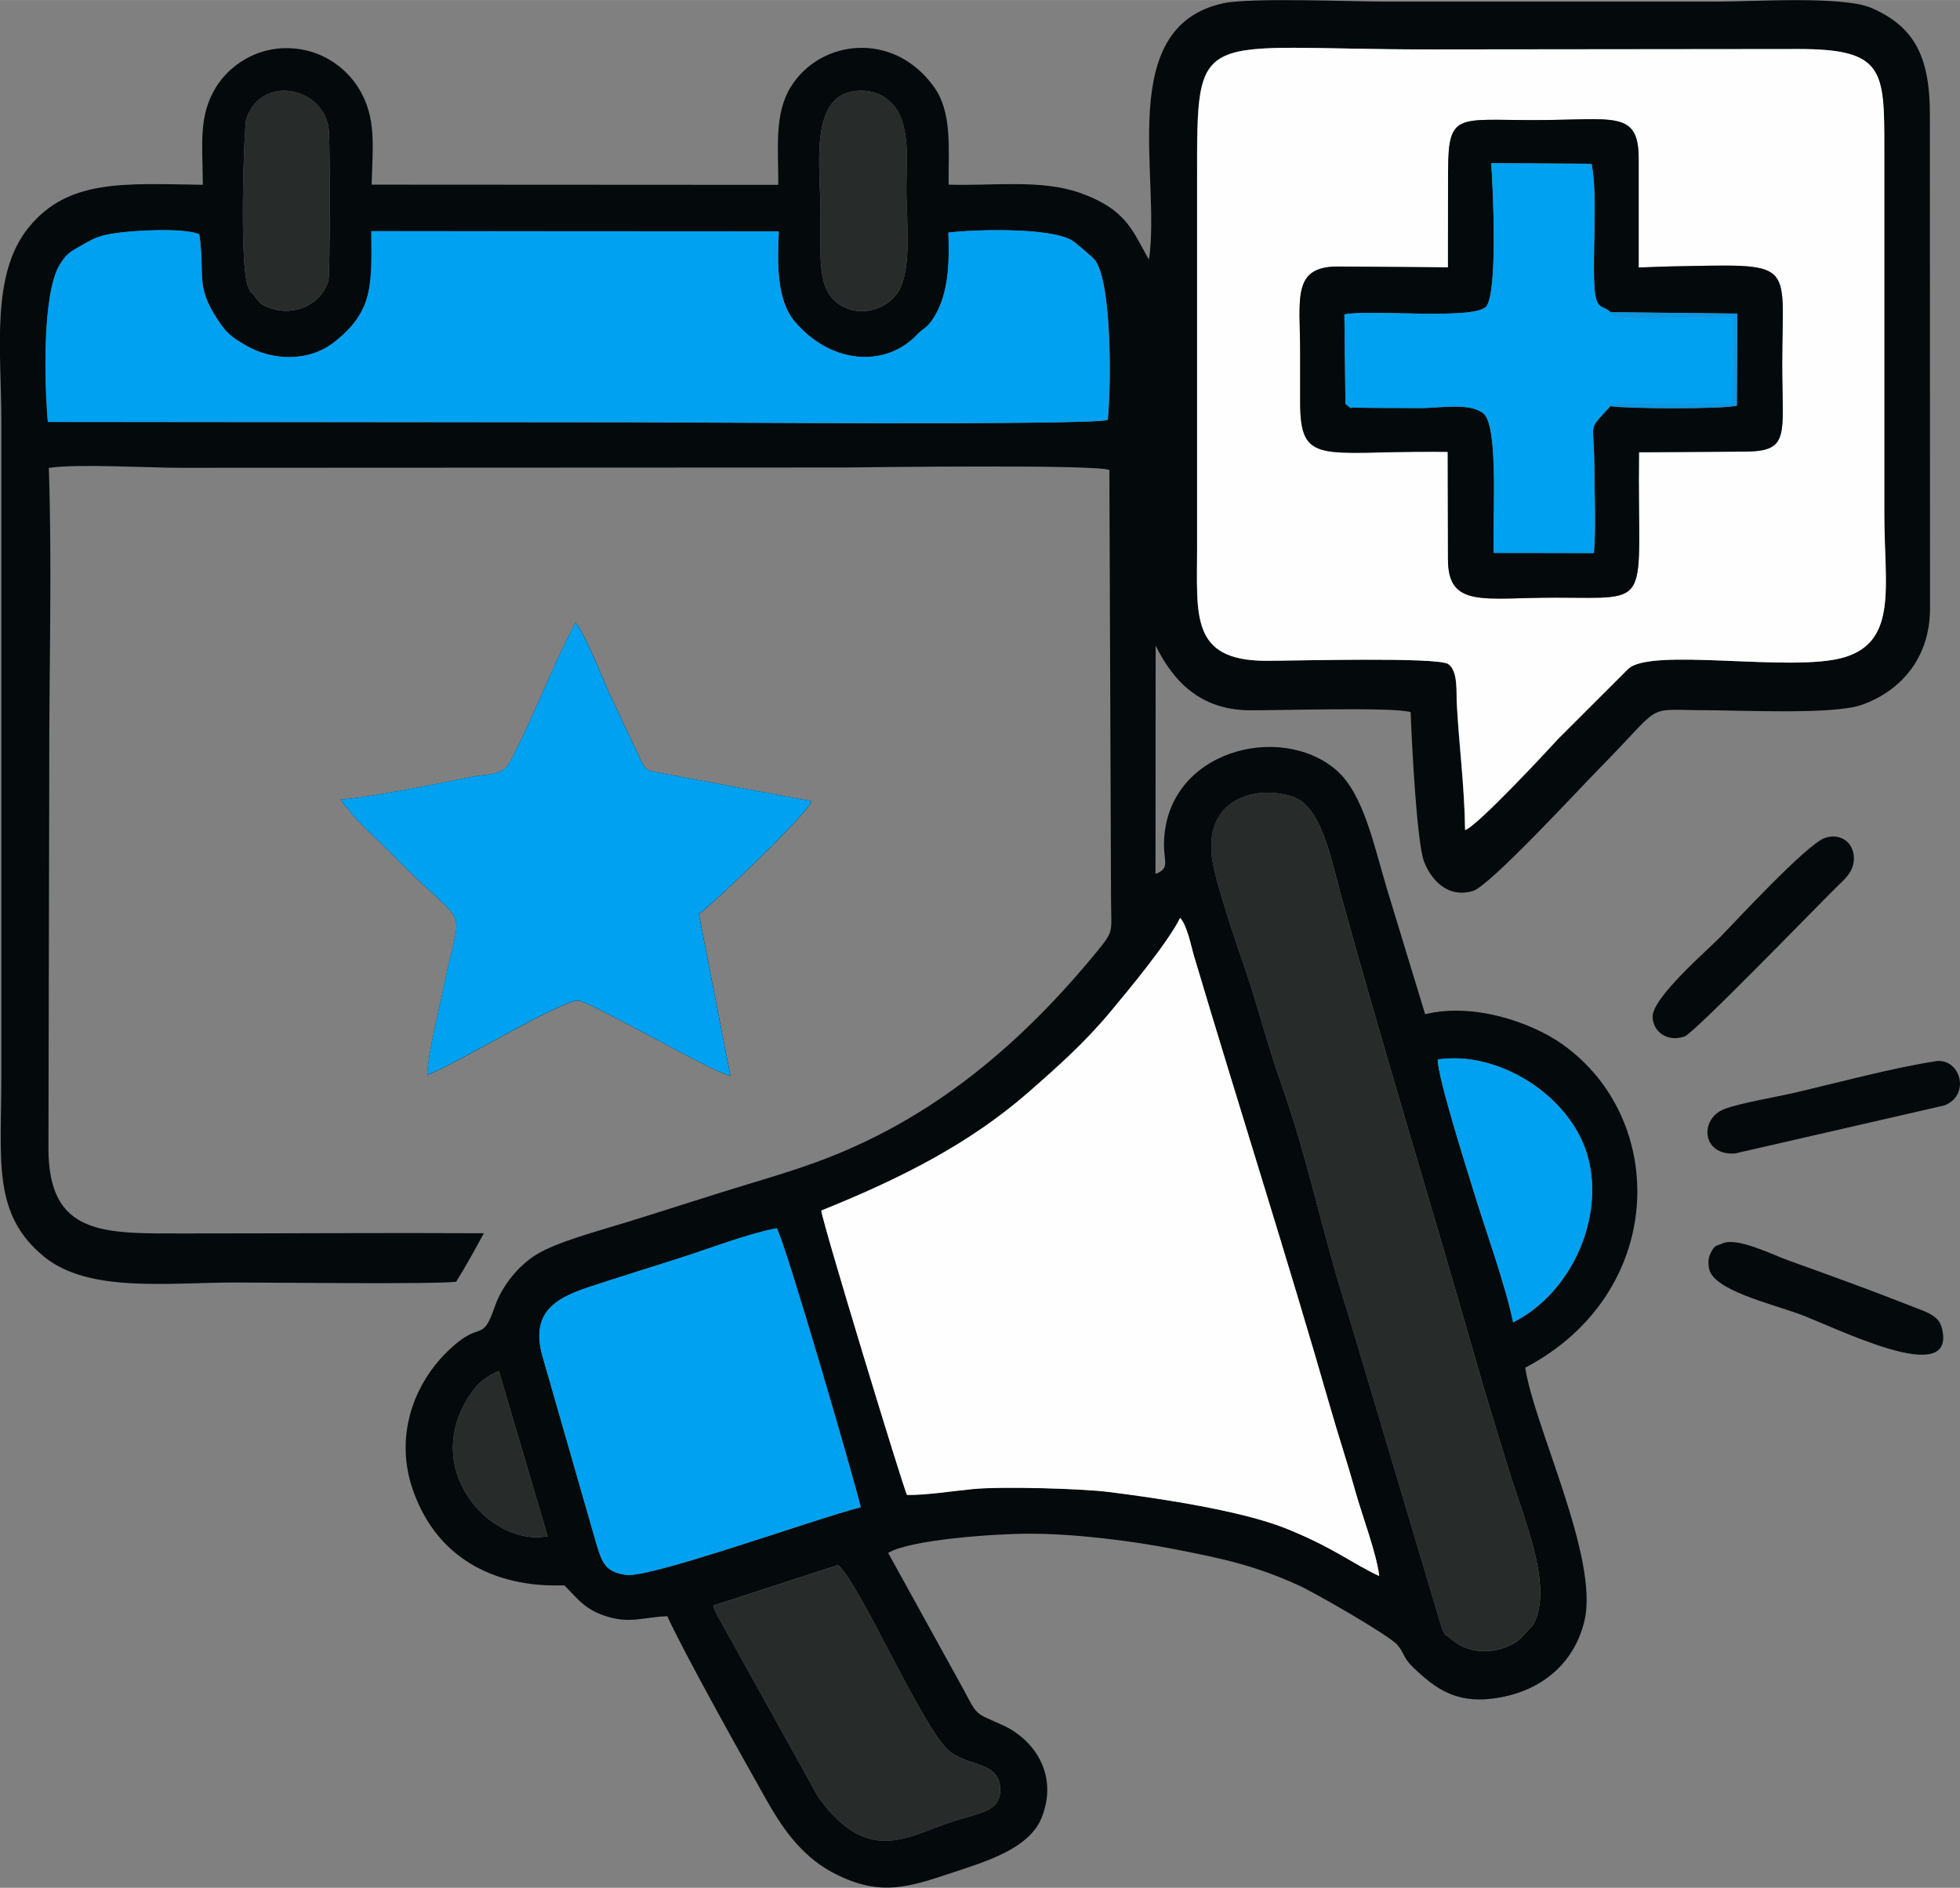 <?xml version="1.0" encoding="UTF-8"?>
<!DOCTYPE svg PUBLIC "-//W3C//DTD SVG 1.1//EN" "http://www.w3.org/Graphics/SVG/1.1/DTD/svg11.dtd">
<!-- Creator: CorelDRAW -->
<svg xmlns="http://www.w3.org/2000/svg" xml:space="preserve" width="19.582mm" height="18.86mm" version="1.1" style="shape-rendering:geometricPrecision; text-rendering:geometricPrecision; image-rendering:optimizeQuality; fill-rule:evenodd; clip-rule:evenodd"
viewBox="0 0 260.95 251.31"
 xmlns:xlink="http://www.w3.org/1999/xlink"
 xmlns:xodm="http://www.corel.com/coreldraw/odm/2003">
 <rect x="0" y="0" width="260.95" height="251.31" fill="#808080" stroke="none"/>
 <defs>
  <style type="text/css">
   <![CDATA[
    .fil2 {fill:#00A1F1}
    .fil0 {fill:#040A0C}
    .fil4 {fill:#0B97E4}
    .fil3 {fill:#272B2A}
    .fil1 {fill:#FEFEFE}
   ]]>
  </style>
 </defs>
 <g id="Capa_x0020_1">
  <g id="_2730201379776">
   <path class="fil0" d="M94.97 213.74l16.6 -5.39c2.82,2.28 11.28,21.83 14.81,24.75 2.61,2.17 6.83,1.32 6.78,5.26 -0.04,3.08 -3.15,2.93 -7.52,4.53 -5.35,1.96 -10.34,4.88 -16.42,-3.28 -0.65,-0.88 -1.05,-1.83 -1.49,-2.57l-12.07 -21.72c-0.26,-0.47 -0.14,-0.21 -0.38,-0.74 -0.37,-0.84 0.09,0.65 -0.31,-0.85zm-28.55 -31.21l6.49 21.97c-7.71,1.53 -17.75,-9.53 -9.56,-19.87 0.58,-0.73 2.06,-1.77 3.06,-2.1zm37 -19.03c1.22,2.21 10.15,32.91 11.18,37.15 -6.12,1.55 -27.94,9.45 -31.23,9.01 -2.77,-0.37 -3.21,-1.64 -3.98,-4.19l-7.22 -25.13c-1.59,-6.01 2.34,-7.71 6.52,-9.09 4.12,-1.36 8.2,-2.61 12.24,-3.91 3.73,-1.21 8.72,-3.12 12.49,-3.83zm5.93 -2.37c10.77,-4.32 19.85,-8.99 27.59,-15.76 4.07,-3.56 7.49,-6.61 10.94,-10.75 2.52,-3.03 7.54,-9.07 9.24,-12.45 0.98,1.16 1.44,3.72 1.87,5.18 5.91,19.83 12.53,40.51 18.15,60.12 1.09,3.81 2.25,7.23 3.3,11.03 0.91,3.27 2.8,8.18 3.18,11.28 -3.28,-1.47 -6.15,-3.83 -12.52,-6.36 -5.9,-2.34 -16.62,-3.96 -23.47,-4.82 -3.62,-0.45 -14.15,-0.76 -18.11,-0.39 -2.59,0.25 -6.32,0.83 -8.77,0.78 -0.41,-0.62 -11.26,-36.21 -11.42,-37.88zm82.07 -20.08c8,-1.24 17.58,4.73 19.91,12.68 2.39,8.11 -1.93,18.3 -9.87,22.31 -1.02,-4.96 -3.64,-12.16 -5.2,-17.26 -0.95,-3.1 -4.83,-15.28 -4.84,-17.73zm-30.06 -26.92c-0.98,-7.62 5.55,-9.64 10.56,-8.14 3.99,1.2 5.19,8.01 6.63,13.25 5.52,20.04 11.94,40.9 17.68,60.97 1.48,5.19 2.99,10.12 4.58,15.28 2.07,6.71 5.66,14.86 3.68,20 -0.01,0.04 -0.34,0.77 -0.34,0.78l-1.77 1.92c-2.18,1.79 -6.3,2.51 -9.2,-0.02 -1.15,-1 -0.42,0.13 -1.2,-1.39l-12.5 -41.91c-3.26,-10 -5.39,-20.82 -8.86,-30.48 -1.78,-4.96 -3.04,-10.12 -4.74,-15.1 -1.2,-3.54 -4.09,-11.8 -4.52,-15.15zm33.68 -3.62c-0.08,-5.94 -0.82,-11.36 -1.11,-16.96 -0.07,-1.48 0.19,-4.24 -1.13,-5.15 -1.4,-0.98 -20.8,-0.43 -24.28,-0.44 -10.08,-0.02 -9.16,-6.02 -9.16,-14.99l0 -48.89c-0,-21.13 -0.44,-17.47 31.23,-17.51l48.88 -0.05c11.33,0.01 11.38,2.82 11.38,13.15 -0,16.29 -0.01,32.59 0,48.88 0,9.35 1.85,16.81 -5.34,18.95 -7.02,2.09 -26,-1.45 -28.85,1.63l-9.19 9.18c-0.99,1.1 -10.8,11.69 -12.46,12.2zm-111.03 -54.3l-77.62 -0.04c-0.44,-5.14 -0.78,-17.09 1.61,-20.97 0.92,-1.49 1.32,-1.63 2.97,-2.59 1.65,-0.96 2.34,-1.24 4.33,-1.56 2.42,-0.38 9.2,-0.76 11.24,0.13 0.81,5.45 -0.62,6.78 2.52,11.48 1.1,1.64 1.64,2.13 3.66,3.31 3.59,2.1 8.4,2.22 11.77,-0.4 5.41,-4.2 4.98,-7.93 4.97,-14.8l54.24 0.03c-0.18,4.03 -0.34,9.07 2.09,11.96 4.8,5.71 12.08,6.27 16.34,1.78 0.89,-0.94 1.08,-0.7 1.88,-1.78 2.29,-3.12 2.45,-7.66 2.27,-11.8 3.09,-0.39 13.27,-0.75 16.38,1 0.6,0.34 2.96,2.4 3.18,2.72 2.21,3.14 2.12,16.83 1.65,21.22 -2.34,0.74 -56.23,0.31 -63.46,0.31zm29.83 -44.1c3.17,-0.36 5.28,1.39 6.12,3.6 1.1,2.87 0.71,6.35 0.71,9.49 -0,4.21 0.92,11.48 -1.5,14.2 -2.91,3.27 -8.26,2.45 -9.45,-1.72 -0.72,-2.53 -0.47,-6.71 -0.48,-9.54 -0.02,-5.82 -1.54,-15.33 4.59,-16.03zm-70.1 25.21c-1,3.34 -4.84,4.95 -8.11,3.54 -1.18,-0.51 -0.91,-0.42 -1.96,-1.73 -0.58,-0.73 0.02,0.41 -0.6,-0.87 -1.26,-2.62 -0.57,-21.49 -0.29,-22.37 1.93,-6.08 10.32,-4.36 10.99,1.31 0.19,1.62 0.17,19.41 -0.04,20.12zm109.27 -2.71c-2.19,-3.68 -2.82,-6.66 -9.22,-8.94 -5.2,-1.85 -11.69,-0.9 -17.5,-1.1 -0.01,-4.89 0.48,-9.58 -1.9,-12.95 -5.34,-7.56 -15.16,-6.43 -19.1,-0.07 -2.24,3.62 -1.65,8.13 -1.67,13.05l-54.14 -0.03c0.15,-5.23 0.64,-8.96 -1.7,-12.79 -1.65,-2.71 -4.92,-5.28 -9.37,-5.38 -4.46,-0.1 -7.9,2.41 -9.61,5.13 -2.46,3.91 -1.8,7.82 -1.8,13.06 -10.51,-0.15 -17.93,-0.79 -23.19,5.69 -5.09,6.27 -3.63,16.38 -3.63,25.76l-0 87.48c-0.01,11.04 -1.21,18.11 5.66,23.75 5.95,4.88 16.46,3.46 25.58,3.46 5.18,-0 25.97,0.26 29.31,-0.1 1.21,-1.91 2.62,-4.49 3.69,-6.46 -13.19,-0.07 -26.42,0.03 -39.61,0.03 -10.97,-0 -18.41,0.42 -18.36,-11.49l0.11 -50.36c-0.03,-13.2 0.39,-26.95 -0.06,-40.07 3.95,-0.57 13.03,-0.01 17.57,-0.01l88.21 -0.04c1.29,-0 33.81,-0.47 35.42,0.34l0.22 57.06c0,4.31 0.47,4.17 -1.66,6.78 -10.1,12.37 -22.03,22.68 -37.78,28.37 -4.03,1.46 -8.36,2.67 -12.54,3.98 -4.28,1.34 -8.28,2.64 -12.59,3.97 -3.64,1.13 -9.38,2.62 -12.13,4.4 -2.34,1.52 -4.42,4.13 -5.34,6.8 -1.77,5.13 -1.78,1.48 -6.41,6.08 -4.66,4.62 -6.86,11.51 -4.52,18.27 4.99,14.42 19.88,12.63 20.21,12.78 1.63,1.65 2.6,3.09 5.27,4.01 3.42,1.18 5.17,0.19 8.42,0.09 2.06,4.61 10.34,19.42 13.24,24.54 2.46,4.34 5.06,7.76 9.29,9.85 5.93,2.93 9.61,1.68 15.49,-0.28 4.3,-1.43 10.16,-3.14 11.82,-7.31 2.31,-5.82 -1.13,-10.48 -5.23,-12.32 -3.61,-1.63 -3.31,-1.18 -5.05,-4.5l-10.16 -18.41c2.99,-1.8 14.45,-2.56 18.66,-2.56 6.01,-0.01 13.55,0.91 19.3,2.03 6.8,1.32 10.86,2.23 16.55,4.78 2.26,1.01 12.29,6.79 13.29,8 1.02,1.23 0.7,1.66 2.13,3.02 3.09,2.96 5.97,5.02 11.66,3.95 5.74,-1.08 9.84,-4.76 11.12,-10.22 1.94,-8.34 -6.68,-25.74 -7.89,-33.66 18.78,-9.87 19.16,-33.02 4.91,-43.08 -4.11,-2.9 -11.8,-5.56 -18.24,-3.98l-5.11 -16.77c-1.71,-5.71 -3.1,-12.6 -6.72,-15.73 -7.47,-6.45 -22.78,-2.58 -22.94,9.81 -0.03,2.4 0.83,3.26 -1.13,4.02l0.02 -30.41c2.32,4.74 5.93,8.55 12.43,8.62 3.7,0.04 19.25,-0.47 21.52,0.25 0.14,3.89 0.8,17.28 1.79,19.9 0.84,2.21 3.02,4.96 6.52,3.9 2.23,-0.68 14.13,-13.57 16.62,-16.1 9.03,-9.13 5.92,-7.97 14.2,-7.96 4.94,0.01 17.1,0.61 20.86,-0.69 5.02,-1.74 9.12,-6.02 9.16,-12.78l-0.02 -65.81c0.01,-7.81 -2.13,-11.74 -7.74,-14.19 -3.84,-1.68 -15.64,-0.86 -20.79,-0.86l-43.74 -0c-4.67,-0 -18.14,-0.58 -21.82,0.22 -14.49,3.17 -8.22,23.31 -9.89,34.18z"/>
   <path class="fil1" d="M192.8 22.61c0.03,-7.64 1.3,-6.63 11.39,-6.62 10.67,0 13.98,-1.41 13.98,5.15l-0 14.47 4.03 -0.14c17.13,-0.3 15.09,-1.03 15.08,12.87 -0,9.75 1.15,11.78 -5.16,11.78l-13.91 0.09c-0.25,20.83 2.22,19.36 -11.09,19.35 -9.55,-0.01 -14.34,1.44 -14.34,-5.11l-0.03 -14.3 -1.8 -0.01c-15.09,-0.05 -17.86,1.83 -17.85,-6.64l-0 -6.62c-0.01,-7.11 -1.12,-11.39 4.99,-11.4l14.69 0.11 0.01 -12.97zm2.24 87.9c1.66,-0.51 11.46,-11.1 12.46,-12.2l9.19 -9.18c2.84,-3.08 21.83,0.46 28.85,-1.63 7.18,-2.14 5.34,-9.59 5.34,-18.95 -0.01,-16.3 -0.01,-32.59 -0,-48.88 0,-10.34 -0.05,-13.15 -11.38,-13.15l-48.88 0.05c-31.67,0.04 -31.23,-3.61 -31.23,17.51l0 48.89c0,8.97 -0.92,14.96 9.16,14.99 3.48,0.01 22.87,-0.54 24.28,0.44 1.31,0.91 1.05,3.67 1.13,5.15 0.29,5.6 1.03,11.03 1.11,16.96z"/>
   <path class="fil1" d="M109.34 161.13c0.16,1.67 11.01,37.25 11.42,37.88 2.45,0.06 6.18,-0.53 8.77,-0.78 3.96,-0.37 14.48,-0.07 18.11,0.39 6.85,0.86 17.57,2.48 23.47,4.82 6.36,2.53 9.23,4.89 12.52,6.36 -0.38,-3.11 -2.27,-8.01 -3.18,-11.28 -1.06,-3.8 -2.21,-7.23 -3.3,-11.03 -5.63,-19.6 -12.24,-40.29 -18.15,-60.12 -0.44,-1.46 -0.89,-4.03 -1.87,-5.18 -1.7,3.38 -6.72,9.42 -9.24,12.45 -3.45,4.14 -6.87,7.19 -10.94,10.75 -7.74,6.77 -16.83,11.43 -27.59,15.76z"/>
   <path class="fil2" d="M84 56.2c7.24,0 61.12,0.44 63.46,-0.31 0.47,-4.38 0.57,-18.08 -1.65,-21.22 -0.22,-0.32 -2.59,-2.38 -3.18,-2.72 -3.11,-1.75 -13.29,-1.39 -16.38,-1 0.18,4.14 0.02,8.68 -2.27,11.8 -0.79,1.08 -0.99,0.84 -1.88,1.78 -4.26,4.48 -11.54,3.92 -16.34,-1.78 -2.43,-2.89 -2.27,-7.92 -2.09,-11.96l-54.24 -0.03c0.02,6.87 0.44,10.59 -4.97,14.8 -3.37,2.62 -8.17,2.5 -11.77,0.4 -2.02,-1.18 -2.57,-1.67 -3.66,-3.31 -3.14,-4.7 -1.71,-6.03 -2.52,-11.48 -2.04,-0.89 -8.81,-0.51 -11.24,-0.13 -1.99,0.31 -2.68,0.6 -4.33,1.56 -1.65,0.96 -2.05,1.1 -2.97,2.59 -2.39,3.88 -2.05,15.82 -1.61,20.97l77.62 0.04z"/>
   <path class="fil3" d="M161.35 114.13c0.43,3.35 3.32,11.61 4.52,15.15 1.69,4.98 2.96,10.14 4.74,15.1 3.47,9.66 5.6,20.48 8.86,30.48l12.5 41.91c0.78,1.52 0.05,0.39 1.2,1.39 2.91,2.53 7.02,1.81 9.2,0.02l1.77 -1.92c0.01,-0.01 0.33,-0.74 0.34,-0.78 1.98,-5.14 -1.61,-13.29 -3.68,-20 -1.59,-5.16 -3.1,-10.09 -4.58,-15.28 -5.74,-20.07 -12.16,-40.93 -17.68,-60.97 -1.44,-5.23 -2.64,-12.05 -6.63,-13.25 -5,-1.5 -11.54,0.52 -10.56,8.14z"/>
   <path class="fil0" d="M45.35 106.42c3.16,-0.12 13.26,-2.15 17.36,-2.98 2.17,-0.44 4.15,-0.15 5.07,-1.83 3.19,-5.85 5.69,-12.88 8.85,-18.72 1.33,1.58 3.46,7.07 4.42,9.26l4.47 9.48c0.55,0.92 0.63,0.88 2.03,1.2l20.5 3.83c-0.5,1.65 -13.24,13.81 -15,15.01l4.2 21.55c-2.41,-0.47 -18.71,-9.94 -20.23,-10.01 -2.37,-0.11 -16.5,8.61 -20.13,9.87 0.12,-3.01 1.53,-8.41 2.17,-11.61 2.41,-12.15 3.83,-6.8 -6.73,-17.62 -2.86,-2.93 -4.87,-4.42 -6.97,-7.42zm54.11 17.63c0,0 0,0 0,0z"/>
   <path class="fil2" d="M45.35 106.42c2.09,3 4.1,4.49 6.97,7.42 10.56,10.82 9.14,5.47 6.73,17.62 -0.64,3.2 -2.05,8.6 -2.17,11.61 3.63,-1.26 17.76,-9.98 20.13,-9.87 1.52,0.07 17.82,9.54 20.23,10.01l-4.2 -21.55c1.77,-1.2 14.51,-13.36 15,-15.01l-20.5 -3.83c-1.4,-0.32 -1.48,-0.28 -2.03,-1.2l-4.47 -9.48c-0.97,-2.2 -3.1,-7.69 -4.42,-9.26 -3.15,5.85 -5.65,12.88 -8.85,18.72 -0.92,1.68 -2.9,1.4 -5.07,1.83 -4.09,0.82 -14.2,2.86 -17.36,2.98z"/>
   <path class="fil2" d="M103.41 163.5c-3.77,0.71 -8.76,2.63 -12.49,3.83 -4.04,1.31 -8.12,2.55 -12.24,3.91 -4.18,1.38 -8.11,3.08 -6.52,9.09l7.22 25.13c0.77,2.56 1.21,3.82 3.98,4.19 3.29,0.44 25.12,-7.46 31.23,-9.01 -1.02,-4.24 -9.96,-34.95 -11.18,-37.15z"/>
   <path class="fil0" d="M214.41 41.55l16.9 0.19 -0.07 12.25c-1.8,0.49 -14.81,0.41 -16.83,0.07 -3.2,3.53 -2.16,1.68 -2.14,8.24 0.01,3.47 0.22,7.99 -0.06,11.32l-13.33 -0.02c-0.21,-3.83 0.73,-16.82 -1.37,-18.56 -1.82,-1.51 -5.82,-0.71 -8.39,-0.72 -1.71,-0.01 -3.43,-0.03 -5.14,-0.02l-3.67 -0.04c-0.98,-0.21 0.27,0.61 -1.18,-0.5l-0.14 -11.92c3.56,-0.68 16.97,0.76 18.82,-0.98 1.64,-1.53 0.97,-16.09 0.72,-19.15l13.37 0.09c0.83,4.27 0.11,11.53 0.37,16.28 0.19,3.4 1.15,2.44 2.15,3.48zm-21.62 -18.94l-0.01 12.97 -14.69 -0.11c-6.11,0.01 -5,4.3 -4.99,11.4l0 6.62c-0,8.47 2.77,6.58 17.85,6.64l1.8 0.01 0.03 14.3c0,6.56 4.79,5.1 14.34,5.11 13.3,0.01 10.84,1.49 11.09,-19.35l13.91 -0.09c6.3,-0 5.15,-2.03 5.16,-11.78 0.01,-13.9 2.05,-13.17 -15.08,-12.87l-4.03 0.14 0 -14.47c0,-6.56 -3.32,-5.15 -13.98,-5.15 -10.09,-0 -11.36,-1.02 -11.39,6.62z"/>
   <path class="fil2" d="M214.41 54.06c-1.54,-0.61 6.75,-0.33 7.43,-0.33 2.48,0.02 6.35,-0.21 8.64,0.1 0.59,-2.15 0.31,-9.04 0.29,-11.72 -0.6,0.07 -14.54,0.39 -15.55,0.03 -1.24,-0.45 -0.27,0.08 -0.8,-0.58 -1,-1.04 -1.96,-0.08 -2.15,-3.48 -0.26,-4.75 0.46,-12.01 -0.37,-16.28l-13.37 -0.09c0.25,3.06 0.92,17.61 -0.72,19.15 -1.85,1.73 -15.27,0.3 -18.82,0.98l0.14 11.92c1.45,1.11 0.2,0.29 1.18,0.5l3.67 0.04c1.71,-0.01 3.43,0.02 5.14,0.02 2.57,0.01 6.56,-0.78 8.39,0.72 2.1,1.74 1.15,14.73 1.37,18.56l13.33 0.02c0.29,-3.34 0.07,-7.86 0.06,-11.32 -0.02,-6.56 -1.06,-4.71 2.14,-8.24z"/>
   <path class="fil3" d="M94.97 213.74c0.4,1.5 -0.06,0.01 0.31,0.85 0.23,0.53 0.12,0.26 0.38,0.74l12.07 21.72c0.45,0.74 0.84,1.69 1.49,2.57 6.08,8.17 11.08,5.24 16.42,3.28 4.37,-1.6 7.48,-1.45 7.52,-4.53 0.05,-3.94 -4.17,-3.09 -6.78,-5.26 -3.52,-2.93 -11.99,-22.47 -14.81,-24.75l-16.6 5.39z"/>
   <path class="fil2" d="M211.32 153.72c-2.34,-7.94 -11.91,-13.92 -19.91,-12.68 0.01,2.45 3.89,14.63 4.84,17.73 1.56,5.1 4.19,12.3 5.2,17.26 7.94,-4.01 12.26,-14.2 9.87,-22.31z"/>
   <path class="fil3" d="M43.73 37.31c0.21,-0.71 0.23,-18.5 0.04,-20.12 -0.68,-5.67 -9.06,-7.4 -10.99,-1.31 -0.28,0.88 -0.98,19.75 0.29,22.37 0.61,1.28 0.02,0.14 0.6,0.87 1.04,1.31 0.78,1.22 1.96,1.73 3.27,1.41 7.11,-0.2 8.11,-3.54z"/>
   <path class="fil3" d="M113.83 12.1c-6.13,0.7 -4.61,10.21 -4.59,16.03 0.01,2.83 -0.24,7.01 0.48,9.54 1.19,4.17 6.54,4.99 9.45,1.72 2.43,-2.73 1.5,-10 1.5,-14.2 0,-3.14 0.39,-6.61 -0.71,-9.49 -0.85,-2.21 -2.96,-3.96 -6.12,-3.6z"/>
   <path class="fil0" d="M242.96 111.54c-2.43,0.86 -11.96,11.18 -13.88,13.15 -1.76,1.81 -9.2,8.19 -9.06,10.73 0.1,1.95 1.96,3.34 4.25,2.56 1.28,-0.44 17.06,-16.74 20.25,-19.9 0.94,-0.93 2.53,-2.12 2.28,-4.24 -0.22,-1.89 -1.96,-2.96 -3.84,-2.29z"/>
   <path class="fil0" d="M257.65 141.28c-6.07,0.96 -12.72,2.79 -18.79,4.2 -2.38,0.55 -7.13,1.35 -9.24,2.14 -3.41,1.28 -3.08,6.24 1.38,5.93l27.89 -6.4c3.56,-1.42 2.08,-6.4 -1.24,-5.88z"/>
   <path class="fil0" d="M229.27 165.55c-0.68,0.33 -0.9,0.04 -1.5,1.22 -0.37,0.72 -0.38,1.48 -0.19,2.25 0.68,2.69 7.91,4.47 11.81,5.85 4.71,1.67 21.32,10.23 19.13,1.86 -0.39,-1.5 -1.8,-1.99 -3.36,-2.59 -2.9,-1.12 -5.57,-2.17 -8.5,-3.24 -2.76,-1.01 -5.76,-2.12 -8.63,-3.14 -2.1,-0.75 -6.82,-3.15 -8.77,-2.21z"/>
   <path class="fil3" d="M66.41 182.53c-1.01,0.33 -2.49,1.38 -3.06,2.1 -8.19,10.34 1.85,21.4 9.56,19.87l-6.49 -21.97z"/>
   <path class="fil4" d="M214.41 54.06c2.02,0.35 15.03,0.42 16.83,-0.07l0.07 -12.25 -16.9 -0.19c0.54,0.67 -0.44,0.14 0.8,0.58 1.01,0.36 14.94,0.04 15.55,-0.03 0.02,2.69 0.3,9.58 -0.29,11.72 -2.29,-0.32 -6.16,-0.09 -8.64,-0.1 -0.68,-0 -8.97,-0.28 -7.43,0.33z"/>
  </g>
 </g>
</svg>
